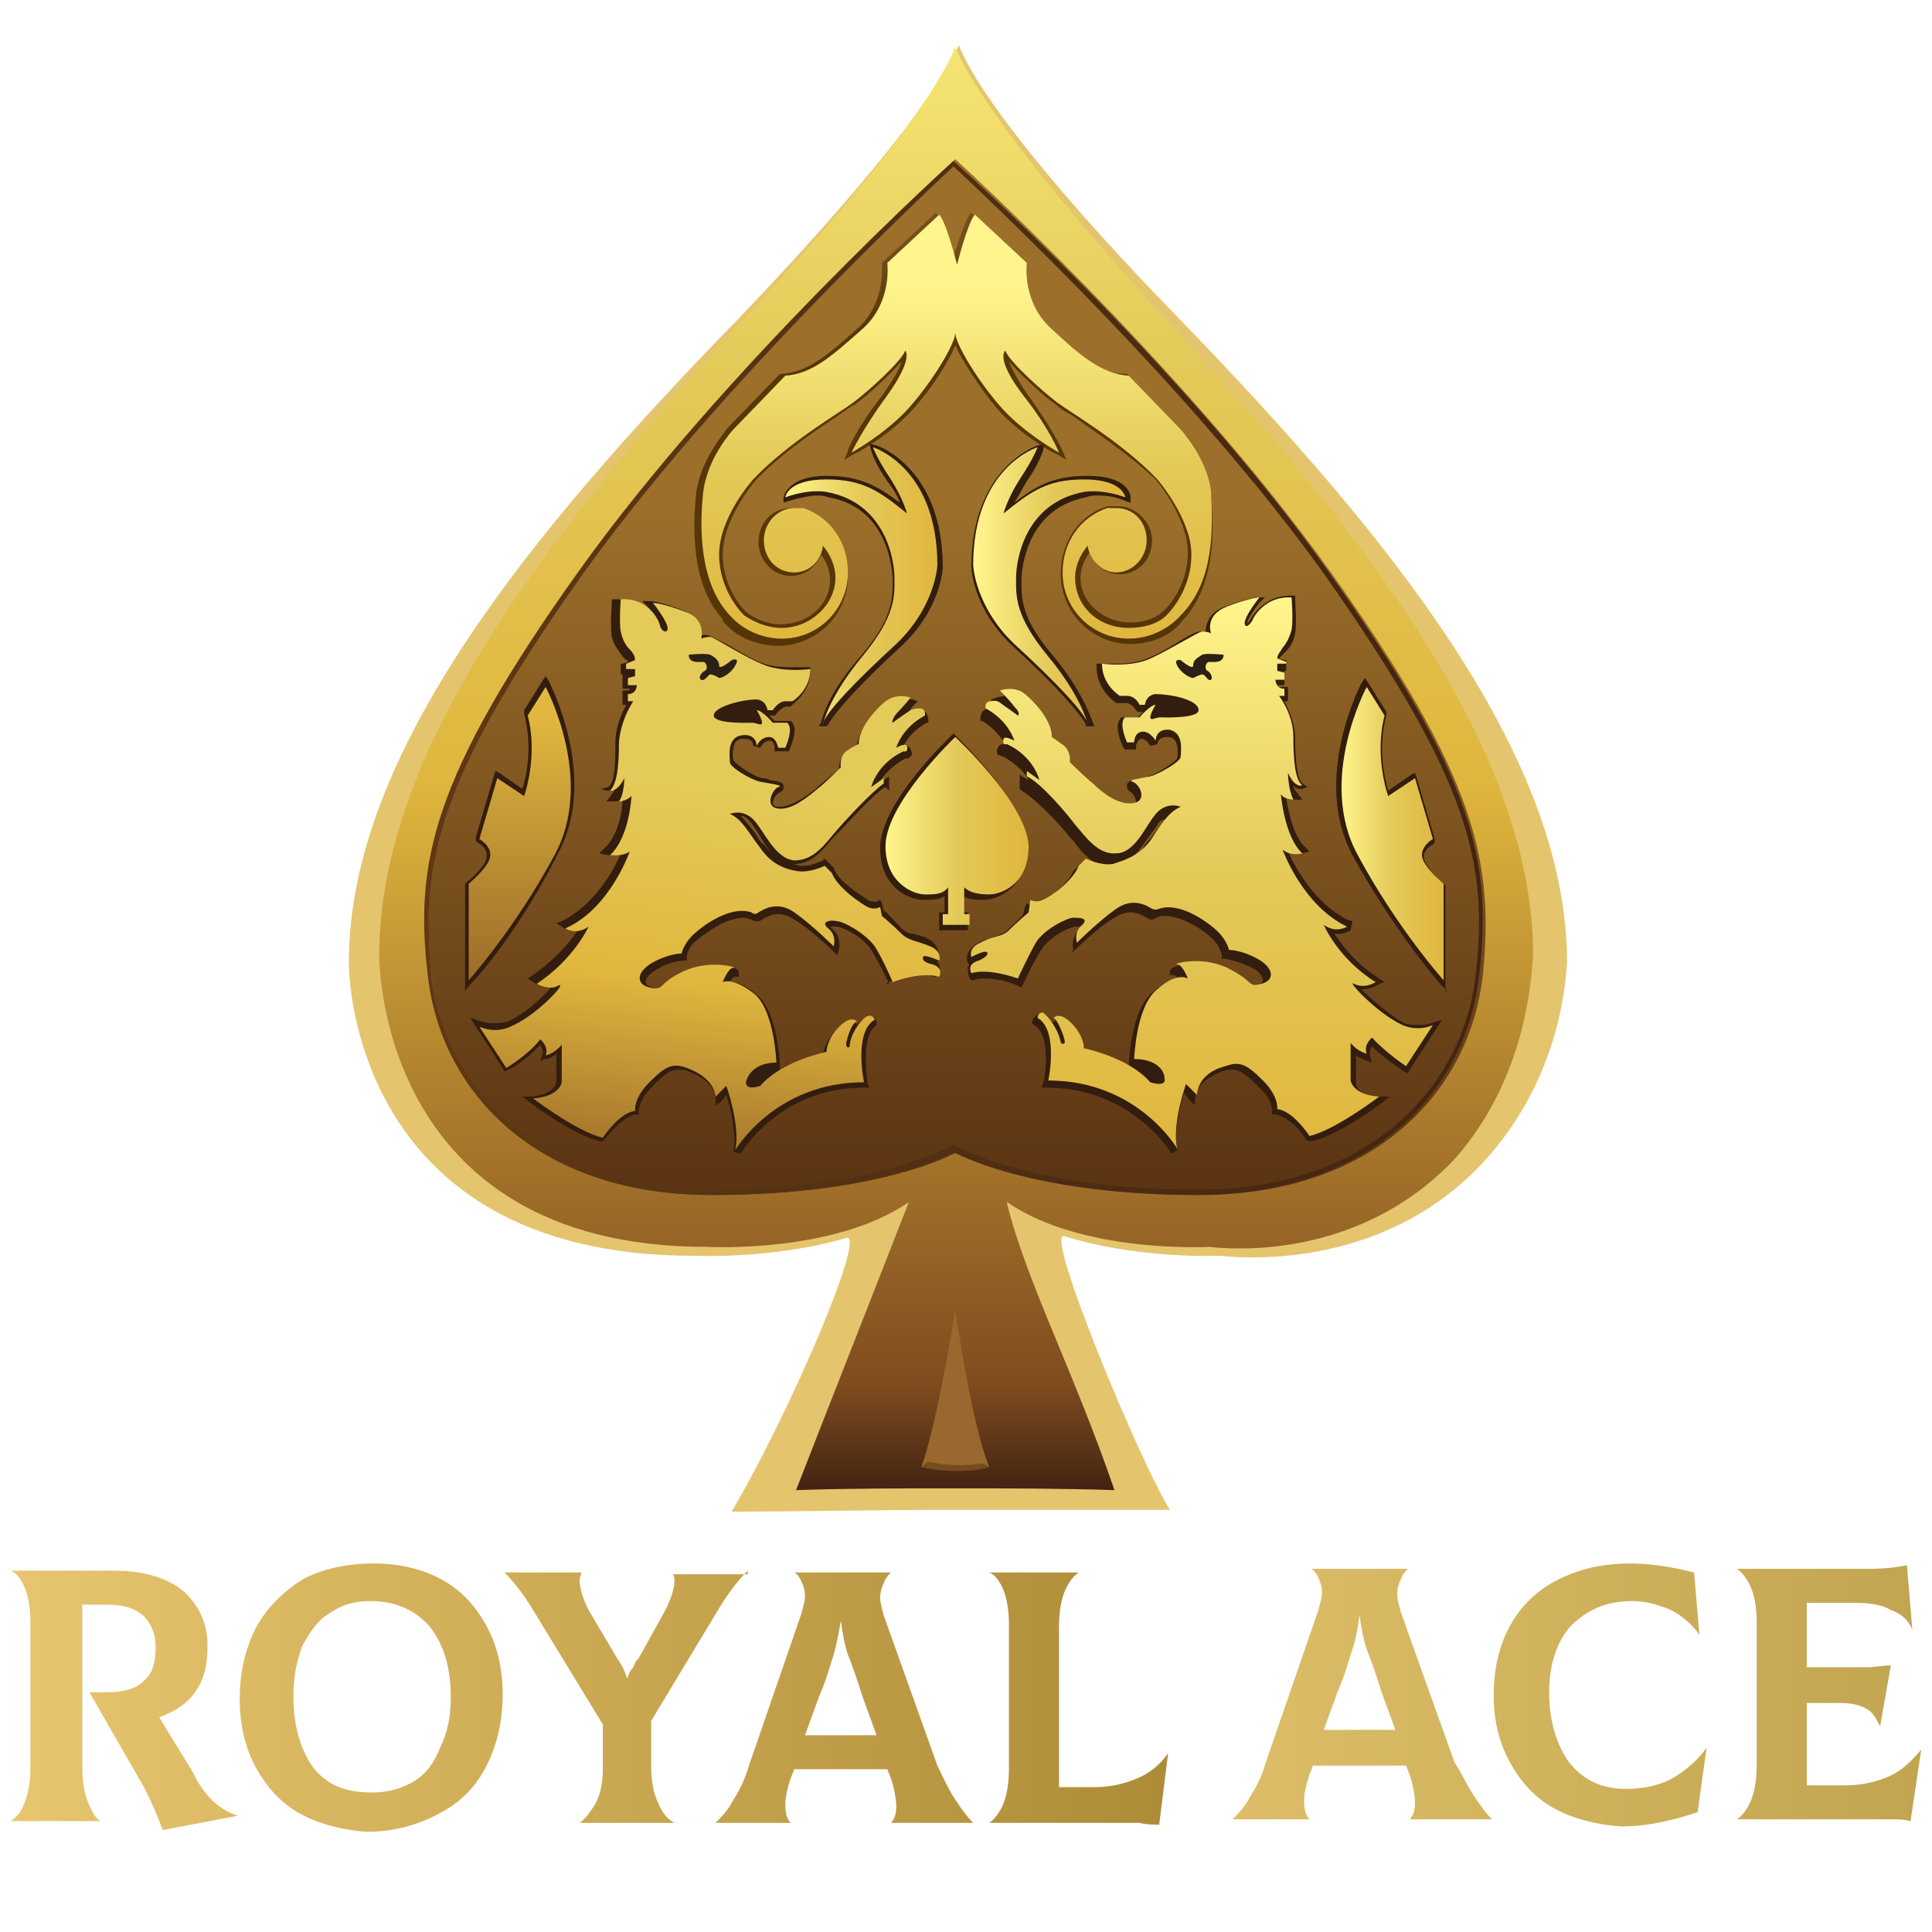 <?xml version="1.0" encoding="utf-8"?>
<!-- Generator: Adobe Illustrator 27.3.1, SVG Export Plug-In . SVG Version: 6.00 Build 0)  -->
<svg version="1.1" id="Layer_3" xmlns="http://www.w3.org/2000/svg" xmlns:xlink="http://www.w3.org/1999/xlink" x="0px" y="0px"
	 viewBox="0 0 108 108" style="enable-background:new 0 0 108 108;" xml:space="preserve">
<style type="text/css">
	.st0{fill:url(#SVGID_1_);}
	.st1{fill:url(#SVGID_00000087402619016229738970000007095864804461728438_);}
	.st2{fill:url(#SVGID_00000137110055153096161430000015944976911482066591_);}
	.st3{fill:url(#SVGID_00000136386792285586373310000014532138788822918071_);}
	.st4{fill:url(#SVGID_00000092444560000994423400000004131511306379618947_);}
	.st5{fill:url(#SVGID_00000078746995454757644860000007209115009943980464_);}
	.st6{fill:url(#SVGID_00000095314536659237571610000008111989643898219916_);}
	.st7{fill:url(#SVGID_00000047744402680524902180000009434969570342725309_);}
	.st8{fill:#E5C46E;}
	.st9{fill:url(#XMLID_00000013172572221045955690000000899379797026537126_);}
	.st10{fill:url(#XMLID_00000042717552003493265320000000536002400075858093_);}
	.st11{fill:#9A672E;}
	.st12{fill:#754C1F;}
	.st13{fill:#331D0E;}
	.st14{opacity:0.85;fill:url(#XMLID_00000047765856422375144410000014770712149440160691_);}
	.st15{fill:url(#XMLID_00000165919230197204550660000015081744230972795554_);}
	.st16{fill:url(#XMLID_00000028286219500862200780000003691949083703060376_);}
	.st17{fill:url(#XMLID_00000001665210096968472090000016303295877181288065_);}
	.st18{fill:url(#XMLID_00000044169466962056563490000012413135690061646748_);}
	.st19{fill:url(#XMLID_00000116209776095311481250000004683193047959959970_);}
	.st20{fill:url(#XMLID_00000060024125333125778180000010560584966006064768_);}
	.st21{fill:url(#XMLID_00000105398546517970381750000001135165932962816651_);}
	.st22{fill:url(#XMLID_00000114038523504372446430000008287966136868780217_);}
	.st23{fill:#2B2015;}
	.st24{fill:url(#XMLID_00000159447576874037630410000007312632215448705432_);}
	.st25{fill:url(#XMLID_00000050627221760958258060000002337952234802121404_);}
</style>
<g>
	<g>
		
			<linearGradient id="SVGID_1_" gradientUnits="userSpaceOnUse" x1="0.591" y1="31.862" x2="65.29" y2="31.862" gradientTransform="matrix(1 0 0 1 0 63)">
			<stop  offset="0" style="stop-color:#E8C56F"/>
			<stop  offset="1" style="stop-color:#AE8C37"/>
		</linearGradient>
		<path class="st0" d="M13.3,101.5L13.3,101.5l-4.2,0.8c-0.3-0.8-0.6-1.5-1-2.3l-3.1-5.4h1c0.9,0,1.6-0.2,2-0.6
			c0.5-0.4,0.7-1,0.7-1.9c0-0.7-0.2-1.3-0.7-1.8c-0.5-0.4-1.1-0.6-2-0.6l-1.4,0v9.1c0,0.7,0.1,1.4,0.3,1.9c0.2,0.5,0.4,0.9,0.7,1.1
			v0H0.6v0c0.3-0.2,0.6-0.5,0.8-1.1c0.2-0.5,0.3-1.2,0.3-1.9v-8.1c0-0.7-0.1-1.4-0.3-1.9c-0.2-0.5-0.5-0.9-0.8-1v0h5.8
			c1.6,0,2.9,0.4,3.8,1.1c0.9,0.8,1.4,1.8,1.4,3.1c0,1.1-0.2,1.9-0.7,2.6c-0.5,0.7-1.2,1.1-2,1.4l1.9,3.1
			C11.4,100.4,12.3,101.2,13.3,101.5z"/>
		
			<linearGradient id="SVGID_00000054250720079207201780000015268042558112419255_" gradientUnits="userSpaceOnUse" x1="0.591" y1="31.862" x2="65.29" y2="31.862" gradientTransform="matrix(1 0 0 1 0 63)">
			<stop  offset="0" style="stop-color:#E8C56F"/>
			<stop  offset="1" style="stop-color:#AE8C37"/>
		</linearGradient>
		<path style="fill:url(#SVGID_00000054250720079207201780000015268042558112419255_);" d="M16.8,101.4c-1.1-0.6-1.9-1.5-2.5-2.6
			c-0.6-1.1-0.9-2.4-0.9-3.8c0-1.5,0.3-2.8,0.9-4c0.6-1.1,1.5-2,2.6-2.7c1.1-0.6,2.5-0.9,4-0.9c1.4,0,2.7,0.3,3.8,0.9
			c1.1,0.6,1.9,1.5,2.5,2.6c0.6,1.1,0.9,2.4,0.9,3.8c0,1.5-0.3,2.8-0.9,4c-0.6,1.2-1.5,2.1-2.7,2.7c-1.1,0.6-2.5,1-4,1
			C19.2,102.3,17.9,102,16.8,101.4z M23.1,99.6c0.7-0.4,1.2-1.1,1.5-1.9c0.4-0.8,0.6-1.7,0.6-2.8c0-1.7-0.4-3-1.2-4
			c-0.8-0.9-1.9-1.4-3.3-1.4c-0.9,0-1.6,0.2-2.3,0.7c-0.7,0.4-1.1,1.1-1.5,1.8c-0.3,0.8-0.5,1.7-0.5,2.8c0,1.7,0.4,3,1.1,4
			c0.8,1,1.8,1.4,3.3,1.4C21.7,100.2,22.4,100,23.1,99.6z"/>
		
			<linearGradient id="SVGID_00000156583660227756395330000008071770950040908206_" gradientUnits="userSpaceOnUse" x1="0.591" y1="31.862" x2="65.29" y2="31.862" gradientTransform="matrix(1 0 0 1 0 63)">
			<stop  offset="0" style="stop-color:#E8C56F"/>
			<stop  offset="1" style="stop-color:#AE8C37"/>
		</linearGradient>
		<path style="fill:url(#SVGID_00000156583660227756395330000008071770950040908206_);" d="M41.8,87.8L41.8,87.8
			c-0.4,0.4-1,1.1-1.6,2.1l-3.8,6.3v2.5c0,0.8,0.1,1.5,0.4,2.1c0.2,0.5,0.5,0.9,0.9,1.1v0h-5.3v0c0.3-0.2,0.6-0.6,0.9-1.1
			c0.3-0.6,0.4-1.2,0.4-2v-2.4l-3.9-6.4c-0.6-1-1.2-1.7-1.6-2.1v0h4.3v0c0,0.1-0.1,0.3-0.1,0.4c0,0.5,0.2,1.1,0.5,1.7l1.6,2.7
			c0.3,0.4,0.5,0.9,0.6,1.3H35c0.1-0.3,0.2-0.6,0.4-0.8c0.1-0.3,0.2-0.4,0.3-0.5l1.5-2.7c0.3-0.6,0.5-1.2,0.5-1.6
			c0-0.2,0-0.3-0.1-0.4v0H41.8z"/>
		
			<linearGradient id="SVGID_00000175286681237228887030000001509425517509892526_" gradientUnits="userSpaceOnUse" x1="0.591" y1="31.862" x2="65.29" y2="31.862" gradientTransform="matrix(1 0 0 1 0 63)">
			<stop  offset="0" style="stop-color:#E8C56F"/>
			<stop  offset="1" style="stop-color:#AE8C37"/>
		</linearGradient>
		<path style="fill:url(#SVGID_00000175286681237228887030000001509425517509892526_);" d="M53.4,100.6c0.4,0.6,0.7,1,1,1.3v0h-4.6
			v0c0.2-0.2,0.3-0.5,0.3-0.9c0-0.4-0.1-1-0.3-1.6l-0.2-0.5h-5.2l-0.2,0.5c-0.2,0.6-0.3,1.1-0.3,1.5c0,0.5,0.1,0.8,0.3,1v0H40v0
			c0.3-0.3,0.7-0.7,1-1.3c0.4-0.6,0.7-1.3,0.9-2l2.9-8.4c0.1-0.4,0.2-0.7,0.2-1c0-0.3-0.1-0.6-0.2-0.8c-0.1-0.2-0.2-0.4-0.4-0.5v0
			h5.4v0c-0.1,0.1-0.3,0.3-0.4,0.6c-0.1,0.2-0.2,0.5-0.2,0.8c0,0.3,0.1,0.6,0.2,1l3,8.4C52.7,99.3,53,100,53.4,100.6z M46.6,92.5
			c-0.2,0.6-0.4,1.4-0.8,2.3l-0.8,2.2H49l-0.8-2.2c-0.3-1-0.6-1.8-0.8-2.3c-0.2-0.6-0.3-1.2-0.4-1.9H47
			C46.9,91.2,46.8,91.8,46.6,92.5z"/>
		
			<linearGradient id="SVGID_00000063607734209201240120000005295741251111478970_" gradientUnits="userSpaceOnUse" x1="0.591" y1="31.862" x2="65.29" y2="31.862" gradientTransform="matrix(1 0 0 1 0 63)">
			<stop  offset="0" style="stop-color:#E8C56F"/>
			<stop  offset="1" style="stop-color:#AE8C37"/>
		</linearGradient>
		<path style="fill:url(#SVGID_00000063607734209201240120000005295741251111478970_);" d="M63.7,101.9c-0.3,0-0.7,0-1.2,0h-7.2v0
			c0.3-0.2,0.6-0.6,0.8-1.1c0.2-0.5,0.3-1.2,0.3-1.9v-8.1c0-0.7-0.1-1.4-0.3-1.9c-0.2-0.5-0.5-0.9-0.8-1v0h5v0
			c-0.3,0.2-0.6,0.6-0.8,1.1c-0.2,0.5-0.3,1.2-0.3,1.9v9h2c0.9,0,1.7-0.2,2.4-0.5c0.7-0.3,1.3-0.8,1.7-1.4l0,0l-0.5,4
			C64.4,102,64.1,102,63.7,101.9z"/>
	</g>
</g>
<g>
	<g>
		
			<linearGradient id="SVGID_00000111170282525056134650000009202974352283784363_" gradientUnits="userSpaceOnUse" x1="68.935" y1="31.657" x2="107.409" y2="31.657" gradientTransform="matrix(1 0 0 1 0 63)">
			<stop  offset="5.494509e-03" style="stop-color:#DDBD67"/>
			<stop  offset="1" style="stop-color:#C2A551"/>
		</linearGradient>
		<path style="fill:url(#SVGID_00000111170282525056134650000009202974352283784363_);" d="M82.4,100.4c0.4,0.6,0.7,1,1,1.3v0h-4.6
			v0c0.2-0.2,0.3-0.5,0.3-0.9c0-0.4-0.1-1-0.3-1.6l-0.2-0.5h-5.2l-0.2,0.5c-0.2,0.6-0.3,1.1-0.3,1.5c0,0.5,0.1,0.8,0.3,1v0h-4.3v0
			c0.3-0.3,0.7-0.7,1-1.3c0.4-0.6,0.7-1.3,0.9-2l2.9-8.4c0.1-0.4,0.2-0.7,0.2-1c0-0.3-0.1-0.6-0.2-0.8c-0.1-0.2-0.2-0.4-0.4-0.5v0
			h5.4v0c-0.1,0.1-0.3,0.3-0.4,0.6c-0.1,0.2-0.2,0.5-0.2,0.8c0,0.3,0.1,0.6,0.2,1l3,8.4C81.7,99.1,82,99.8,82.4,100.4z M75.6,92.2
			c-0.2,0.6-0.4,1.4-0.8,2.3l-0.8,2.2H78l-0.8-2.2c-0.3-1-0.6-1.8-0.8-2.3c-0.2-0.6-0.3-1.2-0.4-1.9H76C75.9,91,75.8,91.6,75.6,92.2
			z"/>
		
			<linearGradient id="SVGID_00000023270160495757318440000013392696350916219818_" gradientUnits="userSpaceOnUse" x1="68.935" y1="31.657" x2="107.409" y2="31.657" gradientTransform="matrix(1 0 0 1 0 63)">
			<stop  offset="5.494509e-03" style="stop-color:#DDBD67"/>
			<stop  offset="1" style="stop-color:#C2A551"/>
		</linearGradient>
		<path style="fill:url(#SVGID_00000023270160495757318440000013392696350916219818_);" d="M86.9,101.1c-1.1-0.6-1.9-1.5-2.5-2.6
			c-0.6-1.1-0.9-2.3-0.9-3.7c0-1.5,0.3-2.8,0.9-3.9c0.6-1.1,1.5-2,2.7-2.6c1.2-0.6,2.5-0.9,4-0.9c1.2,0,2.4,0.2,3.6,0.5l0.3,3.5l0,0
			c-0.4-0.6-1-1.1-1.6-1.4c-0.7-0.3-1.4-0.5-2.2-0.5c-1.4,0-2.5,0.5-3.4,1.4c-0.8,0.9-1.2,2.2-1.2,3.7c0,1.6,0.4,2.9,1.1,3.9
			c0.8,1,1.8,1.5,3.2,1.5c1,0,1.9-0.2,2.6-0.6c0.7-0.4,1.4-1,1.9-1.7l0,0l-0.5,3.6c-1.5,0.5-2.9,0.8-4.3,0.8
			C89.3,102,88,101.7,86.9,101.1z"/>
		
			<linearGradient id="SVGID_00000059273763015150393550000005543554079842964401_" gradientUnits="userSpaceOnUse" x1="68.935" y1="31.657" x2="107.409" y2="31.657" gradientTransform="matrix(1 0 0 1 0 63)">
			<stop  offset="5.494509e-03" style="stop-color:#DDBD67"/>
			<stop  offset="1" style="stop-color:#C2A551"/>
		</linearGradient>
		<path style="fill:url(#SVGID_00000059273763015150393550000005543554079842964401_);" d="M107.4,97.8l-0.6,4
			c-0.4-0.1-0.7-0.1-1.1-0.1c-0.3,0-0.8,0-1.4,0h-7.2v0c0.3-0.2,0.6-0.6,0.8-1.1c0.2-0.5,0.3-1.2,0.3-1.9v-8c0-0.8-0.1-1.4-0.3-1.9
			c-0.2-0.5-0.5-0.9-0.8-1.1v0h7.3c1,0,1.7-0.1,2.2-0.2l0.3,3.6l0,0c-0.2-0.5-0.6-0.9-1.2-1.1c-0.5-0.3-1.2-0.4-2-0.4h-2.7v3.6h1.5
			c0.9,0,1.5,0,1.9,0c0.4,0,0.8-0.1,1.3-0.1l-0.6,3.4h0c-0.2-0.4-0.4-0.8-0.8-1c-0.4-0.2-0.8-0.3-1.4-0.3h-1.9v4.6h2.2
			c0.9,0,1.7-0.2,2.4-0.5S106.9,98.4,107.4,97.8L107.4,97.8z"/>
	</g>
</g>
<path id="XMLID_152_" class="st8" d="M87.6,53.8c0-11.7-10.1-24-21.6-35.9C54.5,6.1,53.6,2.5,53.6,2.5s-1,3.5-12.4,15.4
	C29.7,29.7,19.5,42.1,19.5,53.8c0,0-0.2,16.4,19.3,16.4c0,0,4.5,0.2,8.5-1c1.2-0.4-3.1,9.7-6.4,15.3c4.1,0,8.2-0.1,12.3-0.1
	c4.1,0,8.2,0,12.2,0c-1.6-2.5-7.1-15.7-5.9-15.3c4.1,1.3,8.7,1.1,8.7,1.1c1,0.1,8.8,0.9,14.5-5C87.1,60.6,87.5,55.2,87.6,53.8z"/>
<g id="XMLID_95_">
	
		<linearGradient id="XMLID_00000026135490972984242190000002838898556962699187_" gradientUnits="userSpaceOnUse" x1="53.439" y1="2.623" x2="53.439" y2="83.189">
		<stop  offset="0" style="stop-color:#F5E574"/>
		<stop  offset="0.215" style="stop-color:#E4CA59"/>
		<stop  offset="0.506" style="stop-color:#E0B73E"/>
		<stop  offset="0.927" style="stop-color:#804C1F"/>
		<stop  offset="1" style="stop-color:#432411"/>
	</linearGradient>
	<path id="XMLID_151_" style="fill:url(#XMLID_00000026135490972984242190000002838898556962699187_);" d="M85.7,53.4
		c0-11.6-9.6-23.8-20.5-35.5C54.4,6.1,53.4,2.6,53.4,2.6s-0.9,3.5-11.8,15.2C30.8,29.6,21.2,41.8,21.2,53.4c0,0-0.2,16.3,18.3,16.3
		c0,0,7.1,0.4,11.3-2.5c-2.1,5.4-4.2,10.7-6.3,16.1c2.8-0.1,5.7-0.1,8.7-0.1c3.1,0,6.1,0,9.1,0.1c-2.3-6.7-4.9-11.6-6-16
		c0,0,0-0.1,0-0.1c4.2,2.9,11.3,2.5,11.3,2.5c0.9,0.1,8.3,0.9,13.8-5C85.3,60.2,85.6,54.8,85.7,53.4z"/>
	
		<linearGradient id="XMLID_00000093872848906225294090000008513798502725626811_" gradientUnits="userSpaceOnUse" x1="53.439" y1="8.911" x2="53.439" y2="66.737">
		<stop  offset="0.332" style="stop-color:#9C702A"/>
		<stop  offset="1" style="stop-color:#5A3313"/>
	</linearGradient>
	<path id="XMLID_150_" style="fill:url(#XMLID_00000093872848906225294090000008513798502725626811_);" d="M74.4,32
		c-8.2-11.5-21-23.1-21-23.1S40.6,20.5,32.5,32c-8.2,11.5-9.1,16.3-8.4,22.4c0.7,6.8,6.3,12.4,15.8,12.4c9.5,0,13.6-2.4,13.6-2.4
		s4.2,2.4,13.6,2.4c9.5,0,15.1-5.6,15.8-12.4C83.5,48.3,82.6,43.5,74.4,32z"/>
	<path id="XMLID_149_" class="st11" d="M55.3,82c-1-2.4-1.9-8.8-1.9-8.8s-1,6.4-1.9,8.8C51.5,82,53.5,82.5,55.3,82z"/>
	<g id="XMLID_147_">
		<path id="XMLID_148_" class="st12" d="M55.3,82l-0.4-0.2c-0.4,0.1-0.9,0.1-1.4,0.1c-0.7,0-1.2-0.1-1.6-0.2L51.5,82
			C51.6,82,53.5,82.5,55.3,82z"/>
	</g>
	<g id="XMLID_138_">
		<path id="XMLID_146_" class="st13" d="M26,55.4v-0.5v-5.4v-0.1l0.1-0.1c0.4-0.3,1.1-1,1.1-1.4c0.1-0.5-0.5-0.8-0.5-0.8L26.6,47
			l0-0.2l1-3.4l0.1-0.3l0.2,0.1l1.3,0.9c0.2-0.6,0.6-2.3,0.1-4.2l0-0.1l0-0.1l1-1.6l0.2-0.3l0.2,0.3c0,0.1,2.8,5.3,0.5,9.6
			C29,52.1,26.4,55,26.3,55L26,55.4L26,55.4z"/>
		<path id="XMLID_145_" class="st13" d="M46.2,40.6l-0.4,0c0-0.1,0-0.1,0.1-0.2c0.1-0.5,0.6-1.9,2.2-3.7c1.8-2.1,1.8-3.2,1.8-4.2
			l0-0.1c0,0,0-4-3.6-4.6c0,0-0.2-0.1-0.6-0.1c-0.4,0-0.9,0.1-1.6,0.3l-0.3,0.1l0-0.3c0,0,0.2-1.2,2.4-1.2c1.9,0,2.9,0.6,4.1,1.5
			c-0.1-0.3-0.3-0.7-0.7-1.2c-0.7-1-0.9-1.7-0.9-1.7l-0.1-0.4l0.4,0.1c0,0,3.7,1.2,3.7,6.8c0,0.1-0.1,2.4-2.4,4.5
			c-2.3,2.1-3.7,3.7-4,4.3C46.2,40.6,46.2,40.6,46.2,40.6L46.2,40.6z"/>
		<path id="XMLID_144_" class="st13" d="M41.4,64.5L41,64.4c0.2-1-0.2-2.6-0.4-3.2l-0.3,0.4L40,61.8l0-0.4c-0.1-0.9-1-1.3-1.5-1.5
			c-0.2-0.1-0.4-0.1-0.6-0.1c-0.4,0-0.7,0.2-1.4,0.9c-0.8,0.8-0.8,1.4-0.8,1.4l0,0.2l-0.2,0c-0.6,0.1-1.4,1-1.7,1.4l-0.1,0.1l-0.1,0
			c-1.5-0.3-3.9-2.1-4-2.2l-0.4-0.3l0.5,0c1.3-0.1,1.4-0.8,1.4-0.8l0-1.6c-0.3,0.3-0.6,0.3-0.6,0.3l-0.3,0.1l0.1-0.3
			c0.1-0.2,0-0.4-0.1-0.6c-0.7,0.8-1.7,1.4-1.8,1.4l-0.2,0.1l-0.1-0.2l-1.5-2.3l-0.3-0.5l0.6,0.2c0.3,0.1,0.5,0.1,0.8,0.1
			c0.4,0,0.7-0.1,0.7-0.1c0.9-0.4,1.9-1.3,2.4-1.9c0,0-0.1,0-0.1,0c-0.5,0-0.9-0.3-0.9-0.3l-0.3-0.2l0.3-0.2
			c1.3-0.9,2.1-1.9,2.5-2.5c-0.1,0-0.2,0-0.3,0c-0.4,0-0.6-0.2-0.6-0.2l-0.3-0.2l0.3-0.1c1.8-0.9,2.9-2.8,3.3-3.8
			c-0.2,0-0.3,0.1-0.4,0.1c-0.2,0-0.3,0-0.4,0l-0.4-0.1l0.3-0.3c0.7-0.6,1-2,1-2.7c-0.2,0.1-0.4,0.1-0.4,0.1l-0.5,0l0.3-0.4
			c0.1-0.1,0.2-0.3,0.2-0.4c-0.2,0.2-0.3,0.2-0.4,0.2c-0.1,0-0.1,0-0.1,0l-0.3-0.1L34,44c0.4-0.3,0.4-1.4,0.4-2.5
			c0-0.9,0.4-1.7,0.6-2.1h0l-0.2,0l0-0.2l0-0.4l0-0.2h0.2c0.1,0,0.2,0,0.2-0.1l-0.2,0l-0.2,0l0-0.2l0-0.4l0-0.2l0.1,0l0.3,0l0,0
			l-0.3,0l-0.2,0v-0.2v-0.3v-0.1l0.1,0l0.3-0.1c0-0.1-0.1-0.1-0.2-0.2c0,0-0.1-0.1-0.1-0.1c-0.1-0.2-0.5-0.6-0.6-1.1
			c-0.1-0.5,0-1.8,0-1.9l0-0.2l0.2,0l0.1,0c1.4,0,2.2,1.1,2.3,1.5c0,0.1,0.1,0.1,0.1,0.1c-0.1-0.2-0.4-0.8-0.7-1.2l-0.3-0.3h0.4
			c0,0,0.6,0,1.8,0.5c0.9,0.3,1.1,1,1.1,1.4c0.1,0,0.2,0,0.3,0c0.1,0,0.3,0.1,1.1,0.5c0.7,0.4,1.5,0.9,2.1,1.1
			c0.6,0.2,1.2,0.2,1.7,0.2c0.4,0,0.7,0,0.7,0l0.2,0l0,0.2c0,1.3-1.1,1.9-1.1,2l0,0h-0.1H44c-0.3,0-0.6,0.4-0.6,0.4l-0.1,0.1l-0.1,0
			H43c0.1,0.1,0.2,0.2,0.3,0.3H44h0.1l0.1,0c0.5,0.4,0,1.4-0.1,1.7L44,42h-0.1h-0.4h-0.2l0-0.2c0,0,0-0.4-0.3-0.4
			c-0.3,0-0.5,0.4-0.5,0.4l-0.4-0.1c0-0.1,0-0.4-0.5-0.4c0,0-0.1,0-0.1,0c-0.2,0-0.3,0.1-0.4,0.2c-0.1,0.2-0.2,0.6-0.1,1
			c0.1,0.2,1.1,0.9,1.6,1c0.1,0,0.3,0,0.4,0.1c0.6,0.1,0.8,0.1,0.8,0.4c0,0.1,0,0.2-0.2,0.3c-0.1,0-0.4,0.3-0.4,0.6
			c0,0,0,0.2,0.3,0.2c0,0,0.1,0,0.1,0c0.7,0,1.6-0.7,2-1c0.4-0.4,1.1-0.9,1.3-1.1c0-0.2,0-0.6,0.4-0.9c0.3-0.2,0.5-0.4,0.6-0.4
			c0.1-0.9,0.9-1.9,1.6-2.4c0.3-0.2,0.6-0.3,0.9-0.3c0.3,0,0.6,0.1,0.6,0.1l0.3,0.1l-0.2,0.2c0,0-0.2,0.2-0.3,0.4
			c0.1-0.1,0.3-0.1,0.5-0.1c0,0,0.1,0,0.1,0c0.2,0,0.4,0.1,0.4,0.2c0.1,0.2,0.1,0.4,0.1,0.4l0,0.1l-0.1,0c-0.7,0.4-1.1,0.9-1.3,1.3
			c0,0,0.1,0,0.1,0c0.2,0,0.3,0.1,0.3,0.2c0.1,0.2,0.1,0.3,0,0.4c-0.1,0.1-0.2,0.1-0.3,0.1c0,0,0,0,0,0c-0.7,0.4-1.2,0.9-1.4,1.3
			l0.2-0.1l0.3-0.2v0.4v0.3v0.1L49.5,44c-0.6,0.3-2,1.9-2.7,2.6l-0.2,0.2c-0.6,0.7-1.2,1.5-2.2,1.5c0,0-0.1,0-0.1,0
			c-0.9,0-1.5-1-1.9-1.7c-0.2-0.3-0.3-0.5-0.5-0.7c-0.2-0.2-0.3-0.3-0.5-0.3c0.3,0.3,0.6,0.7,0.9,1.1c0.1,0.2,0.2,0.4,0.4,0.5
			c0.6,0.8,1.3,1,2,1.2c0.1,0,0.2,0,0.2,0c0.5,0,1.1-0.3,1.1-0.3l0.1-0.1l0.1,0.1l0.4,0.4l0,0l0,0c0.2,0.7,1.3,1.4,1.9,1.8
			c0.1,0.1,0.2,0.1,0.3,0.1c0.1,0,0.2,0,0.2,0l0.2-0.1l0.1,0.2l0.1,0.4c0.2,0.1,0.7,0.7,1,1c0.2,0.2,0.4,0.3,0.7,0.3
			c0.2,0.1,0.5,0.1,0.8,0.3c0.6,0.3,0.6,0.9,0.6,1.1l-0.1,0.2h0c0,0,0.1,0.1,0.1,0.1c0.1,0.3,0,0.5-0.1,0.6l-0.1,0.1l-0.1,0
			c-0.2-0.1-0.4-0.1-0.7-0.1c-0.9,0-1.8,0.4-1.8,0.4l-0.2,0.1L49.7,55c0,0-0.5-1.1-1-1.9c-0.5-0.8-1.7-1.3-1.9-1.3c0,0-0.1,0-0.2,0
			c-0.1,0-0.2,0-0.2,0c0,0,0,0,0.1,0.1c0.6,0.5,0.4,1.2,0.4,1.2l-0.1,0.3l-0.2-0.2c0,0-1.2-1.2-2.2-1.8c-0.3-0.2-0.6-0.3-0.9-0.3
			c-0.4,0-0.7,0.2-0.9,0.3l0,0c-0.1,0.1-0.2,0.1-0.3,0.1c-0.2,0-0.3-0.1-0.3-0.1c-0.1,0-0.3-0.1-0.4-0.1c-1,0-2.1,0.8-2.7,1.3
			c-0.5,0.4-0.5,0.9-0.5,0.9l0,0.2l-0.2,0c0,0-0.7,0-1.5,0.5c-0.5,0.3-0.6,0.5-0.6,0.7c0,0.2,0.3,0.3,0.4,0.3c0.1,0,0.2,0.1,0.3,0.1
			c0.1,0,0.1,0,0.2-0.1c0.2-0.2,0.5-0.4,1.2-0.8c0.7-0.3,1.4-0.4,1.9-0.4c0.4,0,1.2,0,1.2,0.4v0.2l-0.2,0c-0.1,0-0.2,0.1-0.3,0.3
			c0.3,0,0.8,0.1,1.5,0.7c1.2,1,1.3,3.9,1.3,4.1l0,0.2c1-0.5,2-0.8,2.4-0.9c0-0.3,0.2-0.8,0.7-1.4c0.3-0.3,0.6-0.5,0.8-0.5
			c0.2,0,0.4,0.1,0.4,0.2c0.2-0.2,0.3-0.3,0.5-0.4c0.1,0,0.2-0.1,0.2-0.1c0.3,0,0.4,0.2,0.4,0.4l0,0.1L49,57.3
			c-0.8,0.5-0.6,2.5-0.5,3.3l0.1,0.2l-0.2,0l-0.1,0C43.5,60.8,41.4,64.5,41.4,64.5L41.4,64.5z"/>
		<path id="XMLID_143_" class="st13" d="M80.9,55.4L80.5,55c0,0-2.6-3-4.9-7.2c-2.3-4.3,0.5-9.6,0.5-9.6l0.2-0.3l0.2,0.3l1,1.6
			l0,0.1l0,0.1c-0.5,1.8-0.1,3.5,0.1,4.2l1.3-0.9l0.2-0.1l0.1,0.3l1,3.4l0,0.2l-0.1,0.1c0,0-0.6,0.3-0.5,0.8
			c0.1,0.4,0.7,1.1,1.1,1.4l0.1,0.1v0.1v5.4V55.4L80.9,55.4z"/>
		<path id="XMLID_111_" class="st13" d="M60.7,40.6c0,0,0-0.1,0-0.1c-0.3-0.6-1.7-2.2-4-4.3c-2.3-2.1-2.4-4.4-2.4-4.5
			c0-5.6,3.7-6.8,3.7-6.8l0.4-0.1l-0.1,0.4c0,0-0.2,0.7-0.9,1.7c-0.3,0.5-0.5,0.9-0.7,1.2c1.2-0.9,2.1-1.5,4.1-1.5
			c2.3,0,2.4,1.1,2.4,1.2l0,0.3L62.9,28c-0.7-0.3-1.2-0.3-1.6-0.3c-0.4,0-0.6,0.1-0.6,0.1c-3.6,0.7-3.6,4.6-3.6,4.6v0.1
			c0,1,0,2.1,1.8,4.2c1.5,1.8,2,3.2,2.2,3.7c0,0.1,0.1,0.2,0.1,0.2L60.7,40.6L60.7,40.6z"/>
		
			<linearGradient id="XMLID_00000103265751000815086900000003470606004489071503_" gradientUnits="userSpaceOnUse" x1="53.437" y1="12.11" x2="53.437" y2="19.309">
			<stop  offset="0.231" style="stop-color:#6D481B"/>
			<stop  offset="0.857" style="stop-color:#4B2D01"/>
		</linearGradient>
		<path id="XMLID_141_" style="opacity:0.85;fill:url(#XMLID_00000103265751000815086900000003470606004489071503_);" d="M63.2,36
			c-2.2,0-3.9-1.8-3.9-3.9c0-1.8,1-3.3,2.6-3.8l0.2,0c0.1,0,0.4,0,0.4,0c1,0,1.9,0.9,1.9,1.9c0,1.1-0.8,1.9-1.8,1.9
			c-0.8,0-1.4-0.5-1.7-1.2c-0.3,0.4-0.5,0.9-0.5,1.4c0,1.4,1.3,2.5,2.8,2.5c0.7,0,1.4-0.2,1.9-0.7c0,0,1.3-1.2,1.3-3.2
			c0-2-1.8-4.1-1.8-4.1C63,25.3,61,24,59.9,23.2c-0.4-0.2-0.7-0.4-0.9-0.6c-0.6-0.4-1.9-1.6-2.6-2.4c0.1,0.3,0.4,0.9,1,1.8
			c1.4,1.9,2,3.2,2,3.2l0.2,0.5l-0.5-0.3c-0.1,0-2.1-1.1-3.4-2.6c-0.9-1.1-1.9-2.6-2.3-3.5c-0.4,1-1.4,2.5-2.3,3.5
			c-1.3,1.5-3.3,2.6-3.4,2.6l-0.5,0.3l0.2-0.5c0-0.1,0.5-1.3,2-3.2c0.6-0.9,0.9-1.4,1-1.8c-0.7,0.8-2,2-2.6,2.4
			c-0.2,0.1-0.5,0.3-0.9,0.6c-1.2,0.8-3.2,2.1-4.7,3.7c0,0-1.8,2.1-1.8,4.1c0,2,1.3,3.2,1.3,3.2c0.5,0.4,1.2,0.7,1.9,0.7
			c1.6,0,2.8-1.1,2.8-2.5c0-0.5-0.2-1-0.5-1.4c-0.3,0.7-0.9,1.2-1.7,1.2c-1,0-1.8-0.9-1.8-1.9c0-1.1,0.8-1.9,1.8-1.9
			c0,0,0.3,0,0.4,0l0.2,0c1.6,0.5,2.6,2,2.6,3.8c0,2.2-1.8,3.9-3.9,3.9c-1.2,0-2.4-0.5-3.1-1.4l0-0.1c-1.3-1.4-1.8-3.7-1.5-6.9
			c0.2-2,1.7-3.6,1.7-3.7l2.9-3l0.1-0.1l0.1,0c1.5-0.1,2.6-1.1,4.2-2.5c1.6-1.4,1.4-3.5,1.4-3.6l0-0.1l0.1-0.1l2.8-2.6l0.1-0.1
			l0.1,0.1c0.3,0.3,0.7,1.7,0.9,2.4c0.2-0.8,0.7-2.1,0.9-2.4l0.1-0.1l0.1,0.1l2.8,2.6l0.1,0.1l0,0.1c0,0-0.2,2.2,1.4,3.6
			c1.6,1.4,2.8,2.5,4.2,2.5l0.1,0l0.1,0.1l2.9,3c0.1,0.1,1.6,1.7,1.7,3.7c0.3,3.2-0.2,5.5-1.6,7l0,0C65.5,35.5,64.4,36,63.2,36
			L63.2,36z"/>
		<path id="XMLID_140_" class="st13" d="M54.4,52h-0.2h-1.5h-0.2v-0.2v-0.6V51h0.2h0.1v-0.9c-0.3,0.2-0.8,0.2-1.2,0.2
			c-0.8,0-2.4-0.7-2.4-2.9c0-2.5,3.8-6.1,4-6.3l0.1-0.1l0.1,0.1c0.2,0.2,4,3.8,4,6.3c0,2.2-1.6,2.9-2.4,2.9c-0.4,0-0.8,0-1.2-0.2V51
			h0.1h0.2v0.2v0.6V52L54.4,52z"/>
		<path id="XMLID_139_" class="st13" d="M65.5,64.5c0,0-2.2-3.7-7-3.7l-0.1,0l-0.2,0l0.1-0.2c0.2-0.7,0.4-2.8-0.5-3.3l-0.1-0.1
			l0-0.1c0-0.1,0.2-0.4,0.4-0.4c0.1,0,0.2,0,0.2,0.1c0.1,0.1,0.3,0.2,0.5,0.4c0,0,0.2-0.2,0.4-0.2c0.3,0,0.5,0.2,0.8,0.5
			c0.5,0.6,0.7,1.1,0.7,1.4c0.4,0.1,1.4,0.4,2.4,0.9l0-0.2c0-0.1,0.1-3.1,1.3-4.1c0.7-0.6,1.2-0.7,1.5-0.7c-0.1-0.2-0.2-0.3-0.3-0.3
			h-0.2l0-0.2c0-0.3,0.9-0.4,1.2-0.4c0.5,0,1.2,0.1,1.9,0.4c0.7,0.3,1,0.6,1.2,0.8c0.1,0.1,0.2,0.1,0.2,0.1c0.1,0,0.2,0,0.3-0.1
			c0.1,0,0.4-0.1,0.4-0.3c0-0.2-0.2-0.5-0.6-0.7c-0.8-0.4-1.5-0.5-1.5-0.5l-0.2,0l0-0.2c0,0-0.1-0.5-0.5-0.9
			c-0.5-0.5-1.7-1.3-2.7-1.3c-0.1,0-0.3,0-0.4,0.1c-0.1,0-0.2,0.1-0.3,0.1c-0.1,0-0.2,0-0.3-0.1l0,0c-0.2-0.1-0.5-0.3-0.9-0.3
			c-0.3,0-0.6,0.1-0.9,0.3c-1,0.6-2.2,1.8-2.2,1.8l-0.2,0.2L60,53.1c0,0-0.2-0.7,0.4-1.2c0,0,0.1-0.1,0.1-0.1c0,0-0.1,0-0.2,0
			c-0.1,0-0.1,0-0.2,0c-0.2,0-1.4,0.5-1.9,1.3c-0.5,0.8-1,1.9-1,1.9l-0.1,0.2l-0.2-0.1c0,0-0.9-0.4-1.8-0.4c-0.2,0-0.5,0-0.7,0.1
			l-0.1,0l-0.1-0.1c0,0-0.1-0.3-0.1-0.6c0-0.1,0-0.1,0.1-0.1l0,0l-0.1-0.2c-0.1-0.2-0.1-0.7,0.6-1.1c0.3-0.2,0.6-0.2,0.8-0.3
			c0.3-0.1,0.5-0.2,0.7-0.3c0.3-0.3,0.9-0.8,1-1l0.1-0.4l0.1-0.2l0.2,0.1c0,0,0.1,0,0.2,0c0.1,0,0.2,0,0.3-0.1
			c0.6-0.3,1.6-1.1,1.9-1.8l0,0l0,0l0.4-0.4l0.1-0.1l0.1,0.1c0,0,0.6,0.3,1.1,0.3c0.1,0,0.2,0,0.2,0c0.7-0.2,1.5-0.4,2-1.2
			c0.1-0.2,0.3-0.4,0.4-0.5c0.3-0.4,0.6-0.8,0.9-1.1c-0.2,0-0.4,0.1-0.5,0.3c-0.1,0.2-0.3,0.4-0.5,0.7c-0.5,0.7-1.1,1.6-1.9,1.7
			c0,0-0.1,0-0.1,0c-1,0-1.7-0.8-2.2-1.5l-0.2-0.2c-0.6-0.8-2.1-2.3-2.7-2.6l-0.1-0.1v-0.1v-0.3v-0.4l0.3,0.2l0.2,0.1
			c-0.2-0.4-0.7-0.9-1.4-1.3c0,0,0,0,0,0c-0.1,0-0.2-0.1-0.3-0.1c-0.1-0.1-0.1-0.3,0-0.4c0-0.1,0.1-0.2,0.3-0.2c0,0,0.1,0,0.1,0
			c-0.2-0.3-0.6-0.9-1.3-1.3l-0.1,0l0-0.1c0,0,0-0.2,0.1-0.4c0.1-0.1,0.2-0.2,0.4-0.2c0,0,0.1,0,0.1,0c0.2,0,0.3,0,0.5,0.1
			c-0.2-0.2-0.3-0.4-0.3-0.4l-0.2-0.2l0.3-0.1c0,0,0.3-0.1,0.6-0.1c0.4,0,0.7,0.1,0.9,0.3c0.7,0.5,1.5,1.5,1.6,2.4
			c0.1,0.1,0.3,0.2,0.6,0.4c0.3,0.3,0.4,0.7,0.4,0.9c0.2,0.2,0.9,0.8,1.3,1.1c0.4,0.3,1.2,1,2,1c0,0,0.1,0,0.1,0
			c0.3,0,0.3-0.2,0.3-0.2c0-0.2-0.2-0.5-0.4-0.6C63,44.1,63,44,63,43.9c0-0.2,0.2-0.3,0.8-0.4c0.1,0,0.3,0,0.4-0.1
			c0.4-0.1,1.5-0.8,1.6-1c0.1-0.4,0-0.8-0.1-1c-0.1-0.1-0.2-0.2-0.4-0.2c0,0-0.1,0-0.1,0c-0.4,0-0.5,0.3-0.5,0.4l-0.4,0.1
			c0,0-0.2-0.4-0.5-0.4c-0.2,0-0.3,0.4-0.3,0.4l0,0.2l-0.2,0H63h-0.1l-0.1-0.1c-0.1-0.2-0.6-1.3-0.1-1.7l0.1,0h0.1h0.7
			c0.1-0.1,0.2-0.2,0.3-0.3h-0.2h-0.1l-0.1-0.1c0,0-0.2-0.4-0.6-0.4h-0.4h-0.1l0,0c0,0-1.1-0.7-1.1-2l0-0.2l0.2,0c0,0,0.3,0,0.7,0
			c0.4,0,1.1,0,1.7-0.2c0.6-0.2,1.5-0.7,2.1-1.1c0.7-0.4,0.9-0.5,1.1-0.5c0,0,0.1,0,0.3,0c0-0.4,0.2-1.1,1.1-1.4
			c1.3-0.5,1.8-0.5,1.8-0.5h0.4l-0.3,0.3c-0.4,0.5-0.7,1-0.7,1.2c0,0,0-0.1,0.1-0.1c0.2-0.4,0.9-1.5,2.3-1.5l0.1,0l0.2,0l0,0.2
			c0,0.1,0.1,1.4,0,1.9c-0.1,0.6-0.4,0.9-0.6,1.1c0,0-0.1,0.1-0.1,0.1c-0.1,0.1-0.1,0.1-0.2,0.2l0.3,0.1l0.1,0v0.1v0.3v0.2l-0.2,0
			l-0.3,0l0,0l0.3,0l0.1,0l0,0.2l0,0.4l0,0.2l-0.2,0l-0.2,0c0,0.1,0.1,0.1,0.2,0.1H72l0,0.2l0,0.4l0,0.2l-0.2,0h0
			c0.2,0.4,0.6,1.2,0.6,2.1c0,1.1,0.1,2.2,0.4,2.5l0.3,0.2l-0.3,0.1c0,0-0.1,0-0.1,0c-0.1,0-0.3,0-0.4-0.2c0,0.2,0.1,0.3,0.2,0.4
			l0.3,0.4l-0.5,0c0,0-0.2,0-0.4-0.1c0.1,0.7,0.4,2.1,1,2.7l0.3,0.3l-0.4,0.1c0,0-0.2,0-0.4,0c-0.1,0-0.3,0-0.4-0.1
			c0.4,0.9,1.5,2.9,3.3,3.8l0.3,0.1L75.5,52c0,0-0.3,0.2-0.6,0.2c-0.1,0-0.2,0-0.3,0c0.4,0.6,1.2,1.7,2.5,2.5l0.3,0.2L77.1,55
			c0,0-0.4,0.3-0.9,0.3c0,0-0.1,0-0.1,0c0.5,0.5,1.5,1.4,2.4,1.9c0,0,0.3,0.1,0.7,0.1c0.3,0,0.5,0,0.8-0.1l0.6-0.2l-0.3,0.5
			l-1.5,2.3l-0.1,0.2l-0.2-0.1c0,0-1.1-0.7-1.8-1.4c-0.1,0.1-0.2,0.4-0.1,0.6l0.1,0.3l-0.3-0.1c0,0-0.3-0.1-0.6-0.3v1.6
			c0,0,0.1,0.7,1.4,0.7l0.5,0l-0.4,0.3c-0.1,0.1-2.5,1.9-4,2.2l-0.1,0L73,63.7c-0.2-0.4-1-1.3-1.7-1.4l-0.2,0l0-0.2
			c0,0,0.1-0.6-0.8-1.4c-0.6-0.6-1-0.9-1.4-0.9c-0.2,0-0.3,0-0.6,0.1c-0.5,0.2-1.4,0.6-1.5,1.5l0,0.4l-0.3-0.3l-0.3-0.4
			c-0.2,0.6-0.6,2.2-0.4,3.2L65.5,64.5L65.5,64.5z"/>
	</g>
	
		<linearGradient id="XMLID_00000129922326461299029720000007255415367077872774_" gradientUnits="userSpaceOnUse" x1="49.493" y1="46.423" x2="57.385" y2="46.423">
		<stop  offset="0" style="stop-color:#FFF58C"/>
		<stop  offset="0.496" style="stop-color:#E4CA59"/>
		<stop  offset="1" style="stop-color:#E0B73E"/>
	</linearGradient>
	<path id="XMLID_137_" style="fill:url(#XMLID_00000129922326461299029720000007255415367077872774_);" d="M53.4,41.2
		c0,0-3.9,3.7-3.9,6.1c0,2.1,1.6,2.7,2.2,2.7c0.6,0,1,0,1.3-0.4v1.5h-0.3v0.6h1.5v-0.6h-0.3v-1.5c0.3,0.3,0.8,0.4,1.4,0.4
		c0.6,0,2.2-0.5,2.2-2.7C57.4,44.9,53.4,41.2,53.4,41.2z"/>
	
		<linearGradient id="XMLID_00000015355969498641521960000012645796537716997256_" gradientUnits="userSpaceOnUse" x1="29.079" y1="25.297" x2="29.079" y2="61.679">
		<stop  offset="5.494510e-03" style="stop-color:#E4CA59"/>
		<stop  offset="0.406" style="stop-color:#E0B73E"/>
		<stop  offset="0.98" style="stop-color:#814C20"/>
		<stop  offset="1" style="stop-color:#432411"/>
	</linearGradient>
	<path id="XMLID_136_" style="fill:url(#XMLID_00000015355969498641521960000012645796537716997256_);" d="M26.2,54.8v-5.4
		c0,0,1.1-0.9,1.2-1.5c0.1-0.6-0.6-1-0.6-1l1-3.4l1.5,1c0,0,0.8-2.2,0.2-4.5l1-1.6c0,0,2.8,5.2,0.5,9.4
		C28.8,51.9,26.2,54.8,26.2,54.8z"/>
	
		<linearGradient id="XMLID_00000067213107265349690950000003565932417693017771_" gradientUnits="userSpaceOnUse" x1="43.901" y1="32.703" x2="52.398" y2="32.703">
		<stop  offset="0" style="stop-color:#FFF58C"/>
		<stop  offset="0.496" style="stop-color:#E4CA59"/>
		<stop  offset="1" style="stop-color:#E0B73E"/>
	</linearGradient>
	<path id="XMLID_135_" style="fill:url(#XMLID_00000067213107265349690950000003565932417693017771_);" d="M48.8,25
		c0,0,3.6,1.1,3.6,6.6c0,0-0.1,2.3-2.3,4.4c-2.3,2.1-4.1,4-4.1,4.5c0,0,0.3-1.5,2.2-3.8c1.9-2.3,1.8-3.4,1.8-4.4
		c0-1-0.5-4.2-3.8-4.8c0,0-0.9-0.2-2.3,0.3c0,0,0.1-1,2.3-1c2.1,0,3,0.7,4.5,1.9c0,0-0.2-0.8-0.9-1.9C49,25.6,48.8,25,48.8,25z"/>
	
		<linearGradient id="XMLID_00000025419108828383357510000006299589190782482356_" gradientUnits="userSpaceOnUse" x1="40.971" y1="44.091" x2="37.951" y2="71.067">
		<stop  offset="5.494510e-03" style="stop-color:#E4CA59"/>
		<stop  offset="0.406" style="stop-color:#E0B73E"/>
		<stop  offset="0.98" style="stop-color:#814C20"/>
		<stop  offset="1" style="stop-color:#432411"/>
	</linearGradient>
	<path id="XMLID_109_" style="fill:url(#XMLID_00000025419108828383357510000006299589190782482356_);" d="M34.7,33.5
		c0,0-0.1,1.3,0,1.8c0.1,0.5,0.3,0.8,0.5,1c0.2,0.2,0.3,0.4,0.3,0.6l-0.5,0.2v0.3l0.5,0l0,0.4l-0.4,0.1l0,0.4l0.5,0
		c0,0,0,0.5-0.5,0.5l0,0.4l0.3,0c0,0-0.7,1-0.8,2.3c0,1.3-0.1,2.3-0.5,2.7c0,0,0.4,0.1,0.8-0.7c0,0,0,0.9-0.3,1.3c0,0,0.4,0,0.7-0.3
		c0,0-0.1,2.3-1.2,3.3c0,0,0.7,0.1,1.1-0.2c0,0-1.1,3.2-3.6,4.3c0,0,0.6,0.4,1.3-0.1c0,0-0.8,1.8-2.9,3.2c0,0,0.7,0.4,1.2,0.1
		c0.6-0.3-1.2,1.7-2.7,2.3c0,0-0.7,0.4-1.7,0l1.5,2.3c0,0,1.2-0.7,1.9-1.6c0,0,0.5,0.4,0.3,0.9c0,0,0.5-0.1,0.9-0.6v2.1
		c0,0-0.1,0.8-1.6,0.9c0,0,2.5,1.9,3.9,2.2c0,0,0.9-1.4,1.8-1.5c0,0-0.1-0.7,0.8-1.6c0.9-0.9,1.3-1.1,2.1-0.8
		c0.8,0.3,1.5,0.8,1.6,1.6l0.6-0.6c0,0,0.8,2.2,0.5,3.6c0,0,2.2-3.8,7.2-3.8c0,0-0.6-2.8,0.6-3.5c0,0-0.1-0.3-0.4-0.2
		c-0.3,0.1-1,1-1,1.7c0,0-0.2,0.2-0.2-0.2c0.1-0.4,0.3-1.1,0.6-1.2c0,0-0.3-0.4-1,0.3c-0.7,0.7-0.7,1.4-0.7,1.4s-2.5,0.5-3.7,1.9
		c0,0-0.8,0.3-0.8-0.2c0.1-0.5,0.6-1.1,1.7-1.1c0,0-0.1-3-1.3-3.9c-1.2-0.9-1.7-0.6-1.7-0.6s0.3-0.8,0.6-0.8c0.3,0-1.3-0.5-2.8,0.2
		c-1.5,0.7-1,1.1-1.9,0.9c-0.8-0.2-0.7-0.9,0.2-1.4c0.9-0.5,1.6-0.5,1.6-0.5s0.1-0.5,0.6-1c0.5-0.5,2.1-1.7,3.3-1.3
		c0,0,0.2,0.2,0.4,0c0.2-0.1,1-0.7,2,0c1,0.7,2.2,1.9,2.2,1.9s0.2-0.6-0.3-1c-0.5-0.4,0.2-0.5,0.5-0.4c0.3,0,1.5,0.6,2.1,1.4
		c0.5,0.8,1,2,1,2s1.5-0.6,2.6-0.3c0,0,0.3-0.5-0.4-0.7c0,0-0.6-0.1-0.5-0.4c0-0.2,0.9,0.2,0.9,0.2s0.2-0.5-0.5-0.8
		c-0.7-0.3-1.2-0.3-1.6-0.7c-0.4-0.4-1.1-1-1.1-1l-0.1-0.5c0,0-0.3,0.2-0.7,0c-0.4-0.2-1.7-1.1-2-1.9l-0.4-0.4c0,0-0.8,0.4-1.5,0.3
		c-0.7-0.1-1.5-0.4-2.1-1.3c-0.7-0.9-1-1.6-1.7-1.9c0,0,0.7-0.3,1.3,0.3c0.6,0.6,1.2,2.2,2.3,2.3c1.1,0,1.7-0.9,2.3-1.6
		c0.6-0.7,2.1-2.3,2.7-2.7v-0.3l-0.7,0.5c0,0,0.3-1.3,1.8-2c0,0,0.3,0.1,0.2-0.3c0,0-0.1-0.2-0.6,0.1c0,0,0.3-1.1,1.6-1.8
		c0,0,0.1-0.4-0.3-0.4c-0.4,0-0.5,0.1-0.8,0.3c-0.3,0.2-0.7,0.5-0.7,0.5s-0.1-0.1,0.2-0.5c0.4-0.4,0.8-0.9,0.8-0.9s-0.7-0.3-1.4,0.2
		c-0.6,0.5-1.5,1.5-1.5,2.4c0,0-0.3,0.1-0.7,0.4c-0.4,0.3-0.3,0.9-0.3,0.9s-0.8,0.8-1.3,1.2c-0.5,0.4-1.4,1.2-2.2,1.1
		c-0.8-0.1-0.3-1.1,0-1.2c0.4-0.1-0.5-0.2-1-0.3c-0.5-0.1-1.7-0.8-1.7-1.1c0-0.3-0.2-1.4,0.7-1.5c0.8-0.1,0.8,0.6,0.8,0.6
		s0.2-0.5,0.7-0.5c0.4,0,0.5,0.6,0.5,0.6h0.4c0,0,0.5-1.1,0.1-1.4h-0.8c0,0-0.6-0.7-0.9-0.7c0,0,0.5,0.8,0.2,0.8l-0.4-0.1
		c0,0-2.2,0.1-2.2-0.4c0-0.5,1.6-0.9,2.4-0.9c0,0,0.5,0,0.6,0.6h0.3c0,0,0.3-0.5,0.7-0.5h0.4c0,0,1-0.6,1-1.8c0,0-1.4,0.2-2.5-0.2
		c-1.1-0.4-2.9-1.6-3.1-1.6c0,0-0.3,0-0.5,0.1c0,0,0.3-1.1-0.9-1.5c-1.3-0.5-1.8-0.5-1.8-0.5s1.2,1.5,0.7,1.6c0,0-0.2,0-0.3-0.3
		C36.8,34.5,36.1,33.4,34.7,33.5z"/>
	
		<linearGradient id="XMLID_00000117641391909273496740000004331905495973992610_" gradientUnits="userSpaceOnUse" x1="74.929" y1="46.48" x2="80.668" y2="46.48">
		<stop  offset="0" style="stop-color:#FFF58C"/>
		<stop  offset="0.496" style="stop-color:#E4CA59"/>
		<stop  offset="1" style="stop-color:#E0B73E"/>
	</linearGradient>
	<path id="XMLID_108_" style="fill:url(#XMLID_00000117641391909273496740000004331905495973992610_);" d="M80.7,54.8v-5.4
		c0,0-1.1-0.9-1.2-1.5c-0.1-0.6,0.6-1,0.6-1l-1-3.4l-1.5,1c0,0-0.8-2.2-0.2-4.5l-1-1.6c0,0-2.8,5.2-0.5,9.4
		C78.1,51.9,80.7,54.8,80.7,54.8z"/>
	
		<linearGradient id="XMLID_00000065772388527339887150000008640715332439508127_" gradientUnits="userSpaceOnUse" x1="54.48" y1="32.703" x2="62.978" y2="32.703">
		<stop  offset="0" style="stop-color:#FFF58C"/>
		<stop  offset="0.496" style="stop-color:#E4CA59"/>
		<stop  offset="1" style="stop-color:#E0B73E"/>
	</linearGradient>
	<path id="XMLID_107_" style="fill:url(#XMLID_00000065772388527339887150000008640715332439508127_);" d="M58,25
		c0,0-3.6,1.1-3.6,6.6c0,0,0.1,2.3,2.3,4.4c2.3,2.1,4.1,4,4.1,4.5c0,0-0.3-1.5-2.2-3.8c-1.9-2.3-1.8-3.4-1.8-4.4
		c0-1,0.5-4.2,3.8-4.8c0,0,0.9-0.2,2.3,0.3c0,0-0.1-1-2.3-1c-2.1,0-3,0.7-4.5,1.9c0,0,0.2-0.8,0.9-1.9C57.8,25.6,58,25,58,25z"/>
	
		<linearGradient id="XMLID_00000127013948783290408130000008188536286234305689_" gradientUnits="userSpaceOnUse" x1="53.439" y1="15.974" x2="53.439" y2="35.893">
		<stop  offset="0" style="stop-color:#FFF58C"/>
		<stop  offset="0.496" style="stop-color:#E4CA59"/>
		<stop  offset="1" style="stop-color:#E0B73E"/>
	</linearGradient>
	<path id="XMLID_104_" style="fill:url(#XMLID_00000127013948783290408130000008188536286234305689_);" d="M67.7,27.5
		C67.5,25.6,66,24,66,24l-2.9-3c-1.5-0.1-2.7-1.1-4.3-2.6c-1.7-1.5-1.4-3.7-1.4-3.7L54.5,12c-0.4,0.4-1,2.8-1,2.8s-0.6-2.4-1-2.8
		l-2.9,2.7c0,0,0.3,2.2-1.4,3.7c-1.7,1.5-2.8,2.5-4.3,2.6l-2.9,3c0,0-1.5,1.6-1.7,3.6c-0.2,1.9-0.2,5,1.5,6.8l0,0
		c0.7,0.8,1.8,1.3,2.9,1.3c2.1,0,3.7-1.7,3.7-3.7c0-1.7-1-3.1-2.5-3.6l-0.2,0c-0.1,0-0.3,0-0.3,0c-0.9,0-1.7,0.8-1.7,1.8
		c0,1,0.7,1.8,1.7,1.8c0.8,0,1.5-0.6,1.6-1.5l0,0c0.4,0.5,0.7,1.1,0.7,1.8c0,1.5-1.4,2.8-3,2.8c-0.8,0-1.5-0.3-2.1-0.7
		c0,0-1.4-1.3-1.4-3.4c0-2.1,1.9-4.2,1.9-4.2c2-2.1,4.8-3.7,5.6-4.3c0.8-0.6,2.7-2.3,2.9-2.9c0,0,0.5,0.4-1,2.5
		c-1.4,1.9-2,3.2-2,3.2s2-1.1,3.3-2.6c1.3-1.5,2.5-3.5,2.5-4.1c0,0.6,1.2,2.6,2.5,4.1c1.3,1.5,3.3,2.6,3.3,2.6s-0.5-1.3-2-3.2
		c-1.6-2.1-1-2.5-1-2.5c0.2,0.6,2.1,2.3,2.9,2.9c0.8,0.6,3.6,2.2,5.6,4.3c0,0,1.9,2.2,1.9,4.2c0,2.1-1.4,3.4-1.4,3.4
		c-0.5,0.5-1.3,0.7-2.1,0.7c-1.7,0-3-1.2-3-2.8c0-0.7,0.3-1.3,0.7-1.8l0,0c0.1,0.8,0.8,1.5,1.6,1.5c0.9,0,1.7-0.8,1.7-1.8
		c0-1-0.7-1.8-1.7-1.8c0,0-0.2,0-0.3,0l-0.2,0c-1.5,0.5-2.5,1.9-2.5,3.6c0,2.1,1.7,3.7,3.7,3.7c1.1,0,2.2-0.5,2.9-1.3l0,0
		C67.9,32.5,67.8,29.5,67.7,27.5z"/>
	
		<linearGradient id="XMLID_00000153676942548999202240000016092458731329420439_" gradientUnits="userSpaceOnUse" x1="67.24" y1="33.361" x2="67.24" y2="64.157">
		<stop  offset="0" style="stop-color:#FFF58C"/>
		<stop  offset="0.496" style="stop-color:#E4CA59"/>
		<stop  offset="1" style="stop-color:#E0B73E"/>
	</linearGradient>
	<path id="XMLID_106_" style="fill:url(#XMLID_00000153676942548999202240000016092458731329420439_);" d="M70,34.7
		C69.8,35,69.7,35,69.7,35c-0.5-0.1,0.7-1.6,0.7-1.6s-0.5,0-1.8,0.5c-1.3,0.5-0.9,1.5-0.9,1.5c-0.2-0.1-0.5-0.1-0.5-0.1
		c-0.2,0-2.1,1.2-3.1,1.6c-1.1,0.4-2.5,0.2-2.5,0.2c0,1.2,1,1.8,1,1.8H63c0.5,0,0.7,0.5,0.7,0.5H64c0.1-0.6,0.6-0.6,0.6-0.6
		c0.8,0,2.4,0.3,2.4,0.9c0,0.5-2.2,0.4-2.2,0.4l-0.4,0.1c-0.3,0,0.2-0.8,0.2-0.8c-0.3,0-0.9,0.7-0.9,0.7h-0.8
		c-0.4,0.3,0.1,1.4,0.1,1.4h0.4c0,0,0-0.6,0.5-0.6c0.4,0,0.7,0.5,0.7,0.5s0-0.7,0.8-0.6C66.2,41,66,42,66,42.3c0,0.3-1.3,1-1.7,1.1
		c-0.5,0.1-1.3,0.2-1,0.3c0.4,0.1,0.9,1.1,0,1.2c-0.8,0.1-1.7-0.6-2.2-1.1c-0.5-0.4-1.3-1.2-1.3-1.2s0.1-0.5-0.3-0.9
		c-0.4-0.3-0.7-0.5-0.7-0.5c0-0.9-0.9-1.9-1.5-2.4c-0.6-0.5-1.4-0.2-1.4-0.2s0.5,0.5,0.8,0.9c0.4,0.4,0.2,0.5,0.2,0.5
		s-0.4-0.3-0.7-0.5c-0.3-0.2-0.4-0.4-0.8-0.3c-0.4,0-0.3,0.4-0.3,0.4c1.3,0.7,1.6,1.8,1.6,1.8c-0.6-0.3-0.6-0.1-0.6-0.1
		c-0.1,0.4,0.2,0.3,0.2,0.3c1.5,0.7,1.8,2,1.8,2l-0.7-0.5v0.3c0.7,0.3,2.1,1.9,2.7,2.7c0.6,0.7,1.3,1.7,2.3,1.6
		c1.1,0,1.7-1.7,2.3-2.3c0.6-0.6,1.3-0.3,1.3-0.3c-0.7,0.3-1.1,1-1.7,1.9c-0.7,0.9-1.5,1.1-2.1,1.3c-0.7,0.1-1.5-0.3-1.5-0.3
		l-0.4,0.4c-0.3,0.8-1.5,1.7-2,1.9c-0.4,0.2-0.7,0-0.7,0L57.5,51c0,0-0.7,0.6-1.1,1c-0.4,0.4-0.9,0.3-1.6,0.7
		c-0.7,0.3-0.5,0.8-0.5,0.8s0.9-0.5,0.9-0.2c0,0.2-0.5,0.4-0.5,0.4c-0.7,0.2-0.4,0.7-0.4,0.7c1-0.3,2.6,0.3,2.6,0.3s0.5-1.1,1-2
		c0.5-0.8,1.8-1.4,2.1-1.4c0.3,0,0.9,0,0.5,0.4c-0.5,0.4-0.3,1-0.3,1s1.2-1.2,2.2-1.9c1-0.7,1.8-0.1,2,0c0.2,0.1,0.4,0,0.4,0
		c1.2-0.4,2.8,0.8,3.3,1.3c0.5,0.5,0.6,1,0.6,1s0.7,0,1.6,0.5c0.9,0.5,1,1.2,0.2,1.4c-0.8,0.2-0.3-0.1-1.9-0.9
		c-1.5-0.7-3.1-0.2-2.8-0.2c0.3,0,0.6,0.8,0.6,0.8s-0.6-0.4-1.7,0.6c-1.2,0.9-1.3,3.9-1.3,3.9c1.2,0,1.7,0.6,1.7,1.1
		c0.1,0.5-0.8,0.2-0.8,0.2c-1.2-1.4-3.7-1.9-3.7-1.9s0-0.7-0.7-1.4c-0.7-0.7-1-0.3-1-0.3c0.2,0.1,0.5,0.8,0.6,1.2
		c0.1,0.4-0.2,0.2-0.2,0.2c-0.1-0.7-0.7-1.5-1-1.7C58,56.6,58,56.9,58,56.9c1.2,0.7,0.6,3.5,0.6,3.5c5,0,7.2,3.8,7.2,3.8
		c-0.3-1.4,0.5-3.6,0.5-3.6l0.6,0.6c0.1-0.9,0.8-1.4,1.6-1.6c0.8-0.3,1.2-0.1,2.1,0.8c0.9,0.9,0.8,1.6,0.8,1.6
		c0.9,0.1,1.8,1.5,1.8,1.5c1.4-0.3,3.9-2.2,3.9-2.2c-1.5-0.1-1.6-0.9-1.6-0.9v-2.1c0.4,0.5,0.9,0.6,0.9,0.6
		c-0.2-0.5,0.3-0.9,0.3-0.9c0.7,0.8,1.9,1.6,1.9,1.6l1.5-2.3c-0.9,0.4-1.7,0-1.7,0c-1.5-0.7-3.2-2.6-2.7-2.3
		c0.6,0.3,1.2-0.1,1.2-0.1c-2.1-1.3-2.9-3.2-2.9-3.2c0.7,0.5,1.3,0.1,1.3,0.1c-2.5-1.2-3.6-4.3-3.6-4.3c0.5,0.4,1.1,0.2,1.1,0.2
		c-1-0.9-1.2-3.3-1.2-3.3c0.2,0.3,0.7,0.3,0.7,0.3C72,44.1,72,43.2,72,43.2c0.4,0.9,0.8,0.7,0.8,0.7c-0.4-0.3-0.5-1.4-0.5-2.7
		c0-1.3-0.8-2.3-0.8-2.3l0.3,0l0-0.4c-0.5,0-0.5-0.5-0.5-0.5l0.5,0l0-0.4l-0.4-0.1l0-0.4l0.5,0V37l-0.5-0.2c0-0.2,0.2-0.4,0.3-0.6
		c0.2-0.2,0.4-0.6,0.5-1c0.1-0.5,0-1.8,0-1.8C70.8,33.3,70.1,34.4,70,34.7z"/>
	<path id="XMLID_103_" class="st23" d="M38.5,36.6c0,0,0.9-0.1,1.2,0c0.2,0.1,0.5,0.3,0.5,0.6c0,0.3,0.7-0.3,0.7-0.3
		s0.5-0.2,0.2,0.3c-0.2,0.4-0.7,0.7-0.9,0.7c0,0-0.3-0.2-0.5-0.2c-0.1,0-0.3,0.4-0.5,0.3c-0.2-0.1,0-0.4,0.2-0.5
		c0.2-0.1,0.1-0.5-0.1-0.5C39.1,37,38.5,37.1,38.5,36.6z"/>
	<path id="XMLID_101_" class="st23" d="M67.6,37c-0.2,0-0.3,0.4-0.1,0.5c0.2,0.1,0.3,0.4,0.2,0.5c-0.2,0.1-0.3-0.3-0.5-0.3
		c-0.1,0-0.5,0.2-0.5,0.2c-0.2,0-0.7-0.3-0.9-0.7c-0.2-0.4,0.2-0.3,0.2-0.3s0.7,0.6,0.7,0.3c0-0.3,0.2-0.4,0.5-0.6
		c0.2-0.1,1.2,0,1.2,0C68.4,37.1,67.8,37,67.6,37z"/>
	<g id="XMLID_97_">
		
			<linearGradient id="XMLID_00000154425629672846949390000004353338771700359355_" gradientUnits="userSpaceOnUse" x1="23.752" y1="37.871" x2="82.92" y2="37.871">
			<stop  offset="0" style="stop-color:#5F3914"/>
			<stop  offset="1" style="stop-color:#432411"/>
		</linearGradient>
		<path id="XMLID_98_" style="fill:url(#XMLID_00000154425629672846949390000004353338771700359355_);" d="M74.3,32
			C66.2,20.5,53.3,9,53.3,9S40.5,20.5,32.3,32c-8.2,11.5-9.1,16.3-8.4,22.4c0.7,6.8,6.3,12.4,15.8,12.4c9.5,0,13.6-2.4,13.6-2.4
			s4.2,2.4,13.6,2.4c9.5,0,15.1-5.6,15.8-12.4C83.4,48.3,82.5,43.6,74.3,32z M82.5,54.4c-0.6,6-5.6,12.1-15.5,12.1
			c-9.3,0-13.5-2.4-13.5-2.4L53.3,64l-0.2,0.1c0,0-4.2,2.4-13.5,2.4c-9.8,0-14.9-6.1-15.5-12.1c-0.6-6.2,0.4-10.9,8.4-22.2
			C40,21.7,51.5,11,53.3,9.3c1.8,1.7,13.3,12.4,20.8,22.9C82.1,43.6,83.2,48.2,82.5,54.4z"/>
	</g>
	
		<linearGradient id="XMLID_00000156575244220384779950000001234563103359474868_" gradientUnits="userSpaceOnUse" x1="80.099" y1="75.833" x2="80.099" y2="75.833">
		<stop  offset="0" style="stop-color:#F5E574"/>
		<stop  offset="0.215" style="stop-color:#E4CA59"/>
		<stop  offset="0.506" style="stop-color:#E0B73E"/>
		<stop  offset="0.988" style="stop-color:#804C1F"/>
		<stop  offset="1" style="stop-color:#432411"/>
	</linearGradient>
	<path id="XMLID_96_" style="fill:url(#XMLID_00000156575244220384779950000001234563103359474868_);" d="M80.1,75.8"/>
</g>
</svg>
